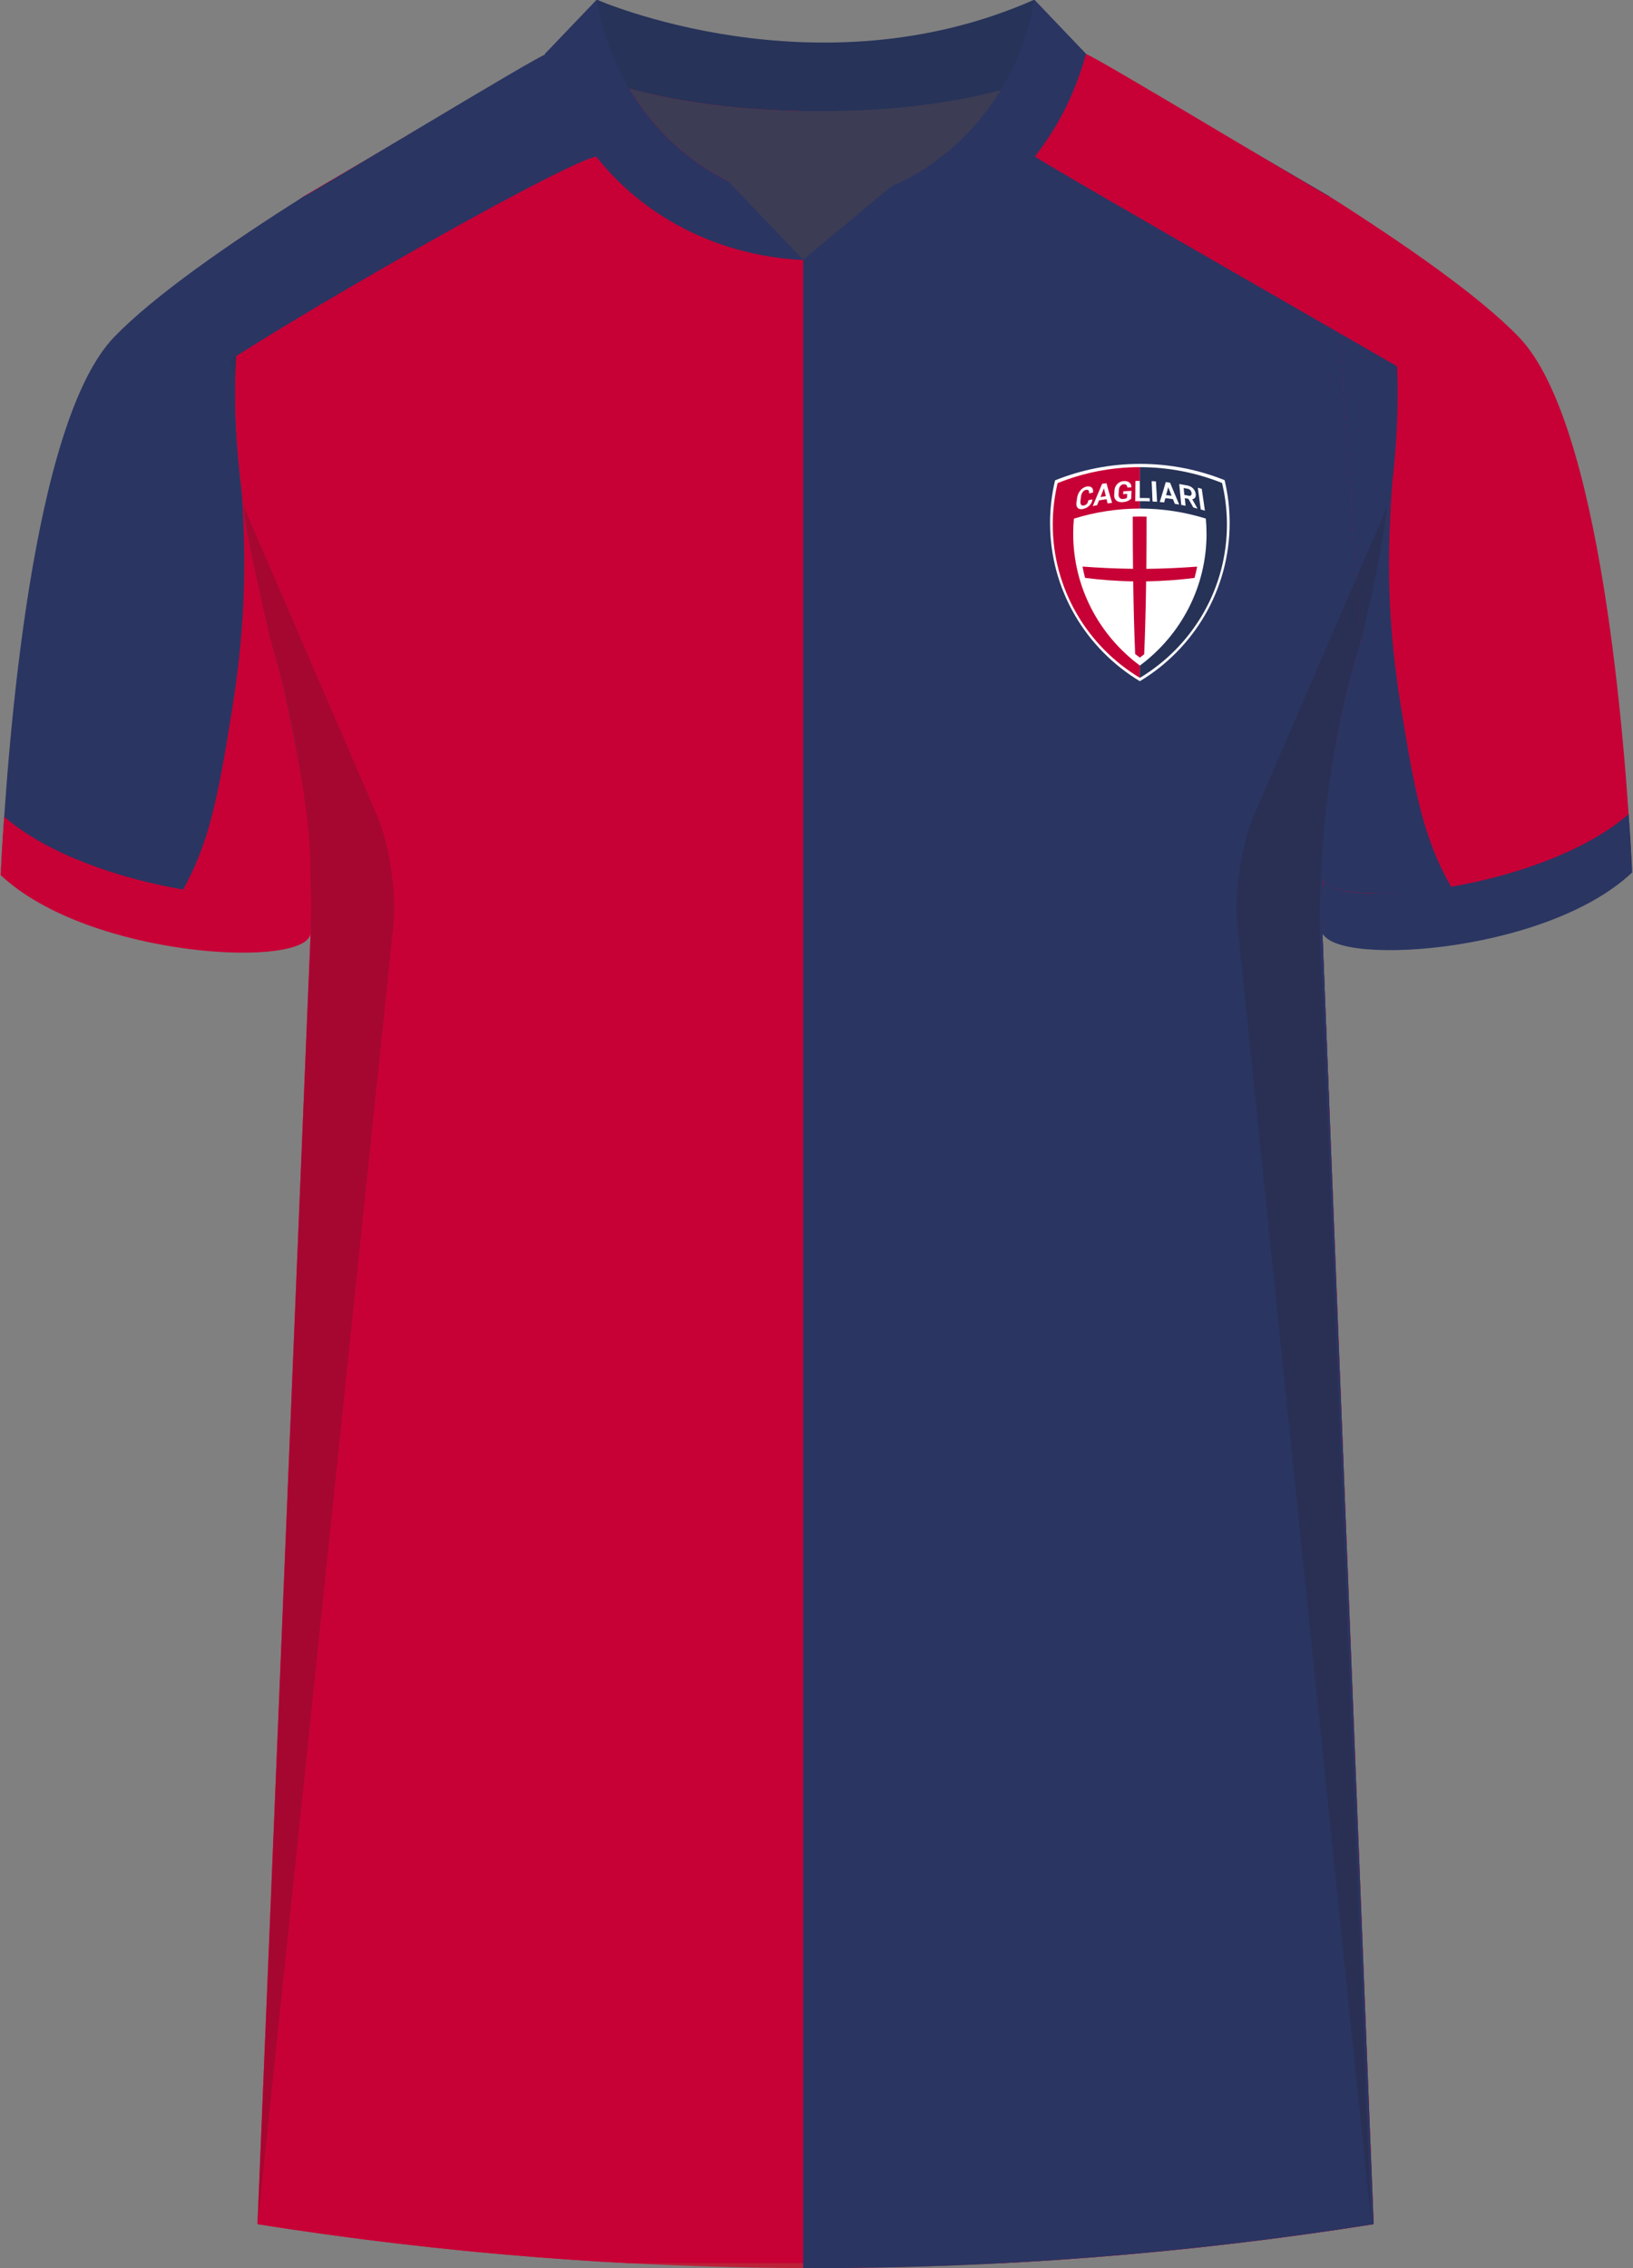 <svg xmlns="http://www.w3.org/2000/svg" viewBox="0 0 360 500"><rect x="0" y="0" width="360" height="500" fill="#808080" stroke="none"/><defs><clipPath id="clippath"><path d="m293.15 43.36-54.38-31.8H121.06l-54.21 31.8c-29.13 20.49-6.91 98.94-6.91 98.94s8.95 26.4 8.59 61.93L56.76 490.31a786.54 786.54 0 0 0 246.07 0l-11.35-286.08c-.76-35.44 8.4-61.88 8.59-61.93" class="cls-11"/></clipPath><clipPath id="clippath-1"><path d="M231.48 102.25h39.6v47.91h-39.6z" class="cls-5"/></clipPath><style>.cls-1{fill:#c70136}.cls-2,.cls-3{fill:#251f20}.cls-4{fill:#fff}.cls-5{fill:none}.cls-3{opacity:.5}.cls-6{clip-path:url(#clippath-1)}.cls-7{fill:#2a3562}.cls-8{fill:#3c3c54}.cls-9{isolation:isolate}.cls-10{mix-blend-mode:multiply;opacity:.2}.cls-11{fill:#bb2238}.cls-12{fill:#273359}.cls-13{clip-path:url(#clippath)}.cls-14{fill:#263256}.cls-15{fill:#cbb58b}</style></defs><g class="cls-9"><g id="Napoli"><g><g><path id="Jersey_Color" d="M293.18 43.45c16.65 10.49 32.53 22.61 41.27 31.68 18.01 18.67 23.39 88.38 24.86 116.99-19.51 18.39-68.02 20.7-68.1 12.6l11.32 285.33a784.28 784.28 0 0 1-245.43 0l11.74-285.33c-.08 8.1-48.6 5.79-68.1-12.6C2.21 163.51 7.59 93.8 25.6 75.13c8.74-9.07 24.93-20.37 41.57-30.86l53.44-31.35 11.37-11.9s48.12 21.18 95.94 0l10.71 11.53 54.55 30.9Z" class="cls-7" data-name="Jersey Color"/><g><path d="m293.15 43.36-54.38-31.8H121.06l-54.21 31.8c-29.13 20.49-6.91 98.94-6.91 98.94s8.95 26.4 8.59 61.93L56.76 490.31a786.54 786.54 0 0 0 246.07 0l-11.35-286.08c-.76-35.44 8.4-61.88 8.59-61.93" class="cls-11"/><g class="cls-13"><path d="M.85-26.56h358.76V498.9H.85z" class="cls-1"/><g id="Sleeves"><path d="M291.32 204.78c.08 8.1 48.6 5.79 68.1-12.6-1.47-28.61-6.85-98.32-24.86-116.99-8.74-9.07-24.93-20.37-41.58-30.86 29.06 20.43 6.9 98.67 6.9 98.67s-8.93 26.33-8.57 61.77Z" class="cls-2"/></g><path d="M177.06 11.13h130.03v502.39H177.06z" class="cls-7"/><path d="M355.5 147.18c0 12.43-7.12 23.77-18.31 29.17l-37.8 18.24c-3.97 1.91-4.72 60.05-5.59 55.73l-11.97-99.03c-.28-2.33-.31-4.69-.08-7.03l9.13-93.71a32.387 32.387 0 0 1 18.74-26.3c21.46-9.84 45.89 5.84 45.89 29.44v93.49Z" class="cls-7"/></g></g><g id="Shading" class="cls-10"><path d="M67.99 218.1c3.28-41.99-7.98-75.16-7.98-75.16s-3.91-13.8-6.29-31.32l29.34 67.96c2.76 6.38 4.42 17.27 3.7 24.18l-29.9 286.29L68 218.11ZM291.56 218.1c-3.28-41.99 7.98-75.16 7.98-75.16s3.91-13.8 6.29-31.32l-29.34 67.96c-2.76 6.38-4.42 17.27-3.7 24.18l29.49 286.29-10.72-271.94Z" class="cls-2"/><path d="M50.79 54.85c5.16-3.54 10.62-7.11 16.13-10.59C56.28 51.74 52.51 66.98 52 83.29c0 0-8.59-23.03-1.22-28.44ZM309.29 55.21a535.1 535.1 0 0 0-16.67-10.95c10.64 7.48 14.57 22.72 15.08 39.03 0 0 8.96-22.67 1.59-28.08ZM156.95 38.25c-15.67-12.78-25.46-25.01-25.22-37.23 0 0 7.44 3.28 19.38 5.96 0 0-1.53 10.97 5.84 31.27Z" class="cls-3"/></g><path d="M131.11 25.42c-5.61-7.36-7.31-16.64-7.4-17.08l2.99-2.99c.02.1 2.55 11.04 7.59 17.64l-3.18 2.42ZM225.61 22.99l3.18 2.43" class="cls-15"/><path d="M291.53 204.62c.08 8.09 48.52 5.78 67.99-12.58-1.47-28.56-6.84-98.16-24.82-116.8-8.73-9.05-24.95-21.4-41.56-31.88 29.01 20.4 6.94 99.59 6.94 99.59s-8.92 26.29-8.55 61.67Z" class="cls-1"/><path d="M67.2 43.16C50.52 53.67 33.92 65.22 25.16 74.3 7.11 93.03 1.72 162.92.24 191.6c7.54 7.11 9.67 5.52 21.41 8.16l.08-5.14c.9-60.3 11.63-99.07 16.09-105.52.15-4.43 90.69-56.15 94.02-54.53-.47-13.91-9.88-21.57-11.4-22.65-.61-.43-56.82 33.76-53.23 31.23Z" class="cls-7"/><path d="M292.8 43.16c16.68 10.51 33.28 22.06 42.04 31.14 18.05 18.72 23.45 88.61 24.92 117.3-7.54 7.11-9.67 5.52-21.41 8.16l-.08-5.14c-.9-60.3-11.63-99.07-16.09-105.52-.96-.98-91.98-52.88-93.98-54.58.47-13.91 9.66-21.52 11.18-22.6.61-.43 57.01 33.76 53.41 31.23Z" class="cls-1"/><g id="Cuffs"><path d="M.14 192.9c.24-4.71.3-6.34.79-12.86 19.01 16.51 62.43 21.15 67.47 14.78.36 5.27.13 4.9.07 10.75-.08 8.13-48.77 5.77-68.33-12.67Z" class="cls-1"/></g><g id="Collar"><g><path d="M228.02-.07c-48.07 21.28-96.44 0-96.44 0l-11.43 11.96s17.49 12.6 60.45 12.62c41.67-.02 57.84-11.86 58.81-12.62L228.02-.07Z" class="cls-12"/><path d="M179.77 44.5c-17.2 0-32.4-10.51-41.08-25 9.69 2.66 23.44 4.99 41.91 5 17.67 0 30.75-2.14 40.04-4.65-8.71 14.31-23.8 24.65-40.87 24.65Z" class="cls-8"/></g><path d="M227.96-.07c-3.52 23.56-23.86 44.58-48.19 44.58S135.11 23.49 131.58-.07l-11.45 11.96c8.31 30.19 33.94 45.36 59.64 45.5 25.71-.14 51.33-15.31 59.64-45.5L227.96-.07Z" class="cls-7"/></g><g id="Cuffs-2" data-name="Cuffs"><path d="M359.82 192.33c-.24-4.71-.3-6.34-.79-12.86-18.97 16.51-62.29 21.15-67.32 14.78-.36 5.27-.26 4.93-.2 10.77.08 8.13 48.79 5.75 68.3-12.69Z" class="cls-7"/></g></g><path d="M156.26 35.51h46.73v.2l-25.93 21.55-20.8-21.75z" class="cls-8"/><g id="layer1"><g id="g200"><g class="cls-6"><g id="g202"><g id="g208"><path id="path210" d="M251.28 150.17c11.87-7.15 19.8-20.11 19.8-34.9 0-3.24-.39-6.4-1.11-9.42-5.76-2.31-12.06-3.59-18.65-3.59s-12.95 1.3-18.73 3.63c-.71 3.01-1.1 6.15-1.1 9.38 0 14.79 7.93 27.75 19.8 34.9" class="cls-4"/></g><g id="g212"><path id="path214" d="M251.28 102.98c-6.41 0-12.53 1.26-18.13 3.52-.69 2.92-1.07 5.96-1.07 9.09 0 14.34 7.69 26.9 19.19 33.83v-46.45Z" class="cls-1"/></g><g id="g216"><path id="path218" d="M251.32 102.98h-.03v46.45c11.51-6.93 19.19-19.49 19.19-33.83 0-3.14-.38-6.2-1.08-9.13a48.498 48.498 0 0 0-18.08-3.48" class="cls-14"/></g><g id="g220"><path id="path222" d="M265.98 117.65c0-1.12-.05-2.23-.15-3.33-4.58-1.43-9.46-2.21-14.51-2.21s-9.98.78-14.58 2.23c-.1 1.09-.15 2.19-.15 3.3 0 11.9 5.78 22.47 14.7 29.08 8.92-6.61 14.7-17.17 14.7-29.08" class="cls-4"/></g><g id="g240"><path id="path242" d="M239.44 107.29c-.17.04-.33.1-.48.18-.15.08-.3.17-.43.29-.14.11-.27.25-.39.4a3.43 3.43 0 0 0-.55 1c-.06.18-.1.37-.13.57-.03.19-.05.34-.07.48-.02.14-.04.29-.07.48-.03.2-.04.37-.03.54.01.16.05.3.1.43s.13.23.22.33c.1.09.21.16.33.2.13.04.27.06.42.06.16 0 .33-.03.51-.08s.36-.11.52-.18c.16-.07.31-.16.45-.26a2.434 2.434 0 0 0 .68-.72c.08-.14.15-.28.2-.43.05-.15.08-.31.1-.48v-.02c-.18.04-.31.07-.45.1-.13.03-.27.06-.45.1-.02.16-.05.3-.1.42-.05.13-.11.24-.19.33-.08.1-.17.18-.28.24-.11.07-.24.12-.38.15-.14.04-.27.04-.38.01-.11-.03-.19-.09-.26-.18s-.11-.21-.14-.35c-.02-.14-.02-.3 0-.48.03-.19.05-.33.06-.48.02-.14.04-.29.06-.48.02-.18.07-.35.12-.51.06-.16.13-.31.23-.44.09-.14.19-.25.31-.33.11-.08.23-.14.36-.17.15-.03.27-.04.38-.03.1.02.19.06.25.12.06.07.1.16.12.27.02.11.02.24 0 .4l.44-.1c.13-.03.27-.06.44-.09v-.02c.03-.26.02-.48-.04-.66a.825.825 0 0 0-.29-.45.763.763 0 0 0-.32-.17c-.12-.04-.26-.06-.41-.06-.15 0-.32.02-.5.06m4.06-.69c.14-.02.28-.04.47-.07.06.22.12.42.17.62.05.19.1.38.15.55.05.18.1.35.14.51.05.17.09.33.14.49.05.16.09.33.14.49l.15.51c.05.18.11.36.16.55.06.19.12.4.18.61-.2.03-.34.04-.49.06-.15.02-.29.04-.49.07-.05-.19-.09-.33-.12-.47-.04-.14-.07-.28-.12-.47-.22.03-.41.06-.58.09-.17.03-.33.05-.5.08-.17.03-.36.06-.58.1-.08.21-.15.37-.21.53-.06.16-.13.32-.21.53l-.48.1-.48.1c.09-.22.18-.43.26-.63.08-.2.16-.39.24-.57s.15-.36.22-.53c.07-.17.14-.34.21-.5.07-.17.14-.33.21-.49.07-.16.14-.33.21-.5.07-.17.14-.34.22-.52.07-.18.15-.37.23-.56.08-.2.17-.4.26-.62.19-.03.33-.05.47-.07m-.23 2.9c.18-.03.36-.06.59-.09-.06-.23-.1-.42-.15-.6-.04-.18-.08-.34-.13-.52-.04-.18-.09-.37-.14-.6h-.02c-.07.19-.14.36-.2.51-.06.15-.12.3-.17.44-.06.14-.11.29-.17.44-.06.16-.13.32-.2.51l.59-.1m4.43-.53c.17-.01.3-.02.43-.03.13 0 .26-.02.43-.03 0 .17-.01.29-.02.42 0 .12-.01.25-.02.42-.07.07-.18.13-.32.18s-.32.09-.55.1a1 1 0 0 1-.43-.05.745.745 0 0 1-.32-.21.85.85 0 0 1-.19-.35c-.04-.14-.05-.29-.04-.46.01-.19.02-.33.03-.47s.02-.28.03-.47a1.46 1.46 0 0 1 .32-.85c.1-.11.2-.2.32-.27.12-.06.25-.1.4-.11.14 0 .26 0 .36.03.1.03.19.07.25.14.14.13.21.32.21.55.18 0 .31-.02.45-.02.13 0 .27-.01.45-.02v-.02c0-.22-.03-.41-.1-.58-.07-.17-.18-.32-.33-.45-.1-.08-.21-.15-.34-.21s-.27-.09-.43-.11a2.95 2.95 0 0 0-.52-.01c-.18.01-.35.04-.52.1-.16.05-.32.12-.46.21s-.28.2-.4.32c-.12.13-.23.26-.32.41-.09.15-.16.3-.21.47-.05.16-.08.34-.1.52-.01.19-.02.33-.03.47-.01.14-.02.28-.03.47-.01.18 0 .35.02.51.03.16.08.3.15.43.07.13.17.24.28.34s.25.18.39.24c.15.06.3.1.48.13.17.02.36.03.56.01.24-.02.45-.05.65-.1s.38-.11.53-.19c.16-.08.3-.16.41-.24.12-.08.21-.17.29-.26 0-.23.01-.41.02-.59 0-.18.01-.34.02-.51 0-.18.01-.36.02-.59-.24 0-.44.02-.63.03-.19 0-.36.02-.55.03-.19.01-.39.02-.63.04 0 .13-.01.22-.02.31 0 .09-.01.19-.02.31m3.66-2.32v3.18h1.1c.16 0 .33 0 .51.01.18 0 .37.01.59.02 0 .14 0 .24.01.35 0 .1 0 .21.01.35-.21 0-.41-.02-.59-.02s-.36 0-.52-.01h-2.11c0-.22 0-.43.01-.63 0-.2 0-.39.01-.57 0-.18 0-.36.01-.53s0-.34 0-.51v-.51c0-.17 0-.35.01-.53 0-.18 0-.37.01-.57 0-.2 0-.41.01-.63h.92v.61m2.86 3.94c.2.01.35.02.49.03.15 0 .3.02.49.03-.01-.23-.02-.44-.04-.64l-.03-.57c0-.18-.02-.36-.03-.53 0-.17-.02-.34-.03-.51 0-.17-.02-.34-.03-.51 0-.17-.02-.35-.03-.53 0-.18-.02-.37-.03-.57-.01-.2-.02-.41-.04-.64-.19-.01-.33-.02-.47-.03-.14 0-.28-.02-.47-.03l.03.64.03.57c0 .18.02.36.02.53 0 .17.01.34.02.51 0 .17.01.34.02.51 0 .17.02.35.02.53 0 .18.02.37.03.57 0 .2.02.41.03.64m3.38-4.21c.14.02.29.03.48.06.09.21.17.41.25.6.08.19.15.37.23.55.07.18.14.35.21.51.07.17.14.33.2.49s.13.32.2.48c.07.16.14.33.21.49.07.17.14.34.22.52.07.18.15.36.23.56.08.2.17.4.26.62-.19-.03-.34-.06-.48-.08-.14-.02-.29-.05-.48-.08-.08-.21-.14-.36-.21-.52-.06-.16-.12-.31-.2-.52-.22-.03-.41-.06-.58-.08l-.51-.06c-.17-.02-.36-.04-.59-.07-.05.19-.09.33-.13.47-.04.14-.08.28-.13.47-.2-.02-.34-.04-.49-.05-.15-.01-.3-.03-.49-.05.07-.22.14-.42.2-.62.06-.19.12-.38.17-.56.06-.18.11-.35.16-.52.05-.17.1-.33.15-.49l.15-.49c.05-.17.1-.34.15-.52.05-.18.11-.36.16-.56.06-.19.12-.4.18-.62.19.02.34.04.48.05m.22 2.88c.18.02.36.05.6.08-.07-.19-.14-.35-.2-.5-.06-.15-.11-.29-.17-.43-.05-.14-.11-.28-.17-.43s-.12-.31-.19-.5h-.02c-.06.23-.11.42-.16.6s-.09.34-.14.52c-.05.18-.1.37-.16.6.24.03.42.05.6.07m5.92-.33c-.02-.15-.05-.3-.1-.44a2.088 2.088 0 0 0-.47-.76c-.11-.11-.23-.22-.35-.3-.13-.09-.27-.16-.42-.22-.15-.06-.31-.11-.48-.14-.24-.05-.44-.09-.62-.12-.19-.03-.36-.07-.55-.1-.19-.03-.39-.07-.63-.11.02.23.04.45.06.65.02.21.04.4.06.59.02.19.04.37.05.55.02.18.03.35.05.52.02.17.03.35.05.52.02.18.03.36.05.54.02.19.04.38.06.59.02.21.04.42.06.65.19.04.33.06.48.09l.47.1c-.02-.22-.04-.41-.06-.59-.02-.17-.04-.34-.05-.51-.02-.17-.04-.36-.06-.59.16.03.28.06.4.08.12.02.24.05.4.08.11.19.2.35.29.51.09.15.17.3.25.44.08.14.16.29.25.44.09.16.19.32.3.52.19.05.33.08.46.12.14.04.28.07.46.12-.12-.21-.22-.39-.32-.56-.1-.17-.19-.32-.27-.48-.09-.15-.18-.31-.27-.48-.1-.17-.2-.35-.31-.55a.86.86 0 0 0 .46-.18c.13-.1.22-.23.27-.4.05-.16.06-.36.03-.59m-1.03.31c-.11.11-.3.14-.55.09-.18-.04-.32-.07-.45-.09-.14-.03-.27-.05-.46-.09-.02-.2-.04-.37-.06-.53-.02-.16-.03-.31-.05-.46-.02-.16-.03-.33-.05-.53.18.03.32.06.45.08.13.03.27.05.45.09.13.03.24.07.34.12.1.06.19.13.26.22s.13.18.17.28c.04.1.07.21.08.32.03.22-.02.39-.13.5m1.95-1.54c.13.03.25.07.42.11.04.24.07.47.1.68s.06.42.09.61c.03.2.06.38.08.57.03.19.05.37.08.55.03.18.05.36.08.55.03.18.06.37.08.57l.09.61c.03.21.06.44.1.68-.18-.06-.32-.1-.46-.14-.14-.04-.27-.08-.46-.13-.03-.24-.06-.46-.09-.68s-.06-.41-.08-.61c-.03-.19-.05-.38-.08-.56-.02-.18-.05-.36-.07-.54-.02-.18-.05-.36-.07-.54-.02-.18-.05-.37-.08-.56-.03-.19-.05-.4-.08-.61-.03-.21-.06-.44-.09-.68.17.04.3.08.43.11" class="cls-4"/></g><g id="g244"><path id="path246" d="M263.92 124.91c-3.35.25-7.16.45-11.21.49.04-3.5.06-7.21.06-11.04v-.47c-.48-.02-.97-.03-1.46-.03-.53 0-1.06.01-1.59.03v.46c0 3.83.02 7.53.06 11.04-4.03-.04-7.82-.25-11.14-.49.16.84.35 1.67.57 2.49 3.2.41 6.79.71 10.61.77.09 6.23.24 11.72.43 16.01.34.27.68.54 1.03.8.33-.24.65-.49.96-.75.19-4.3.34-9.8.43-16.06 3.84-.06 7.46-.35 10.67-.76.22-.82.42-1.65.58-2.5" class="cls-1"/></g></g></g></g></g></g><path d="M319.9 195.48c-6.05-10.53-8.03-20.72-11.2-40.52-3.36-20.98-2.65-36.37-1.7-48.89-1.23 12.09-3.7 20.73-5.83 30.68-2.8 13.07-4.21 14.82-6.26 26.09-2.13 11.75-3.44 19.66-3.45 30.04-.02.2-.03.51.07.86 1.26 4.51 21.62 3.54 28.37 1.75Z" class="cls-7"/><path d="M40 196.73c6.05-10.53 8.03-20.72 11.2-40.52 3.36-20.98 2.91-36.37 1.96-48.89 1.23 12.09 3.53 20.36 5.73 30.64 1.46 6.81 3.16 9.17 6.5 27.75 2.12 11.76 3.03 18.04 3.04 28.42.02.2.03.51-.07.86-1.26 4.51-21.62 3.54-28.37 1.75Z" class="cls-1"/></g></g></svg>